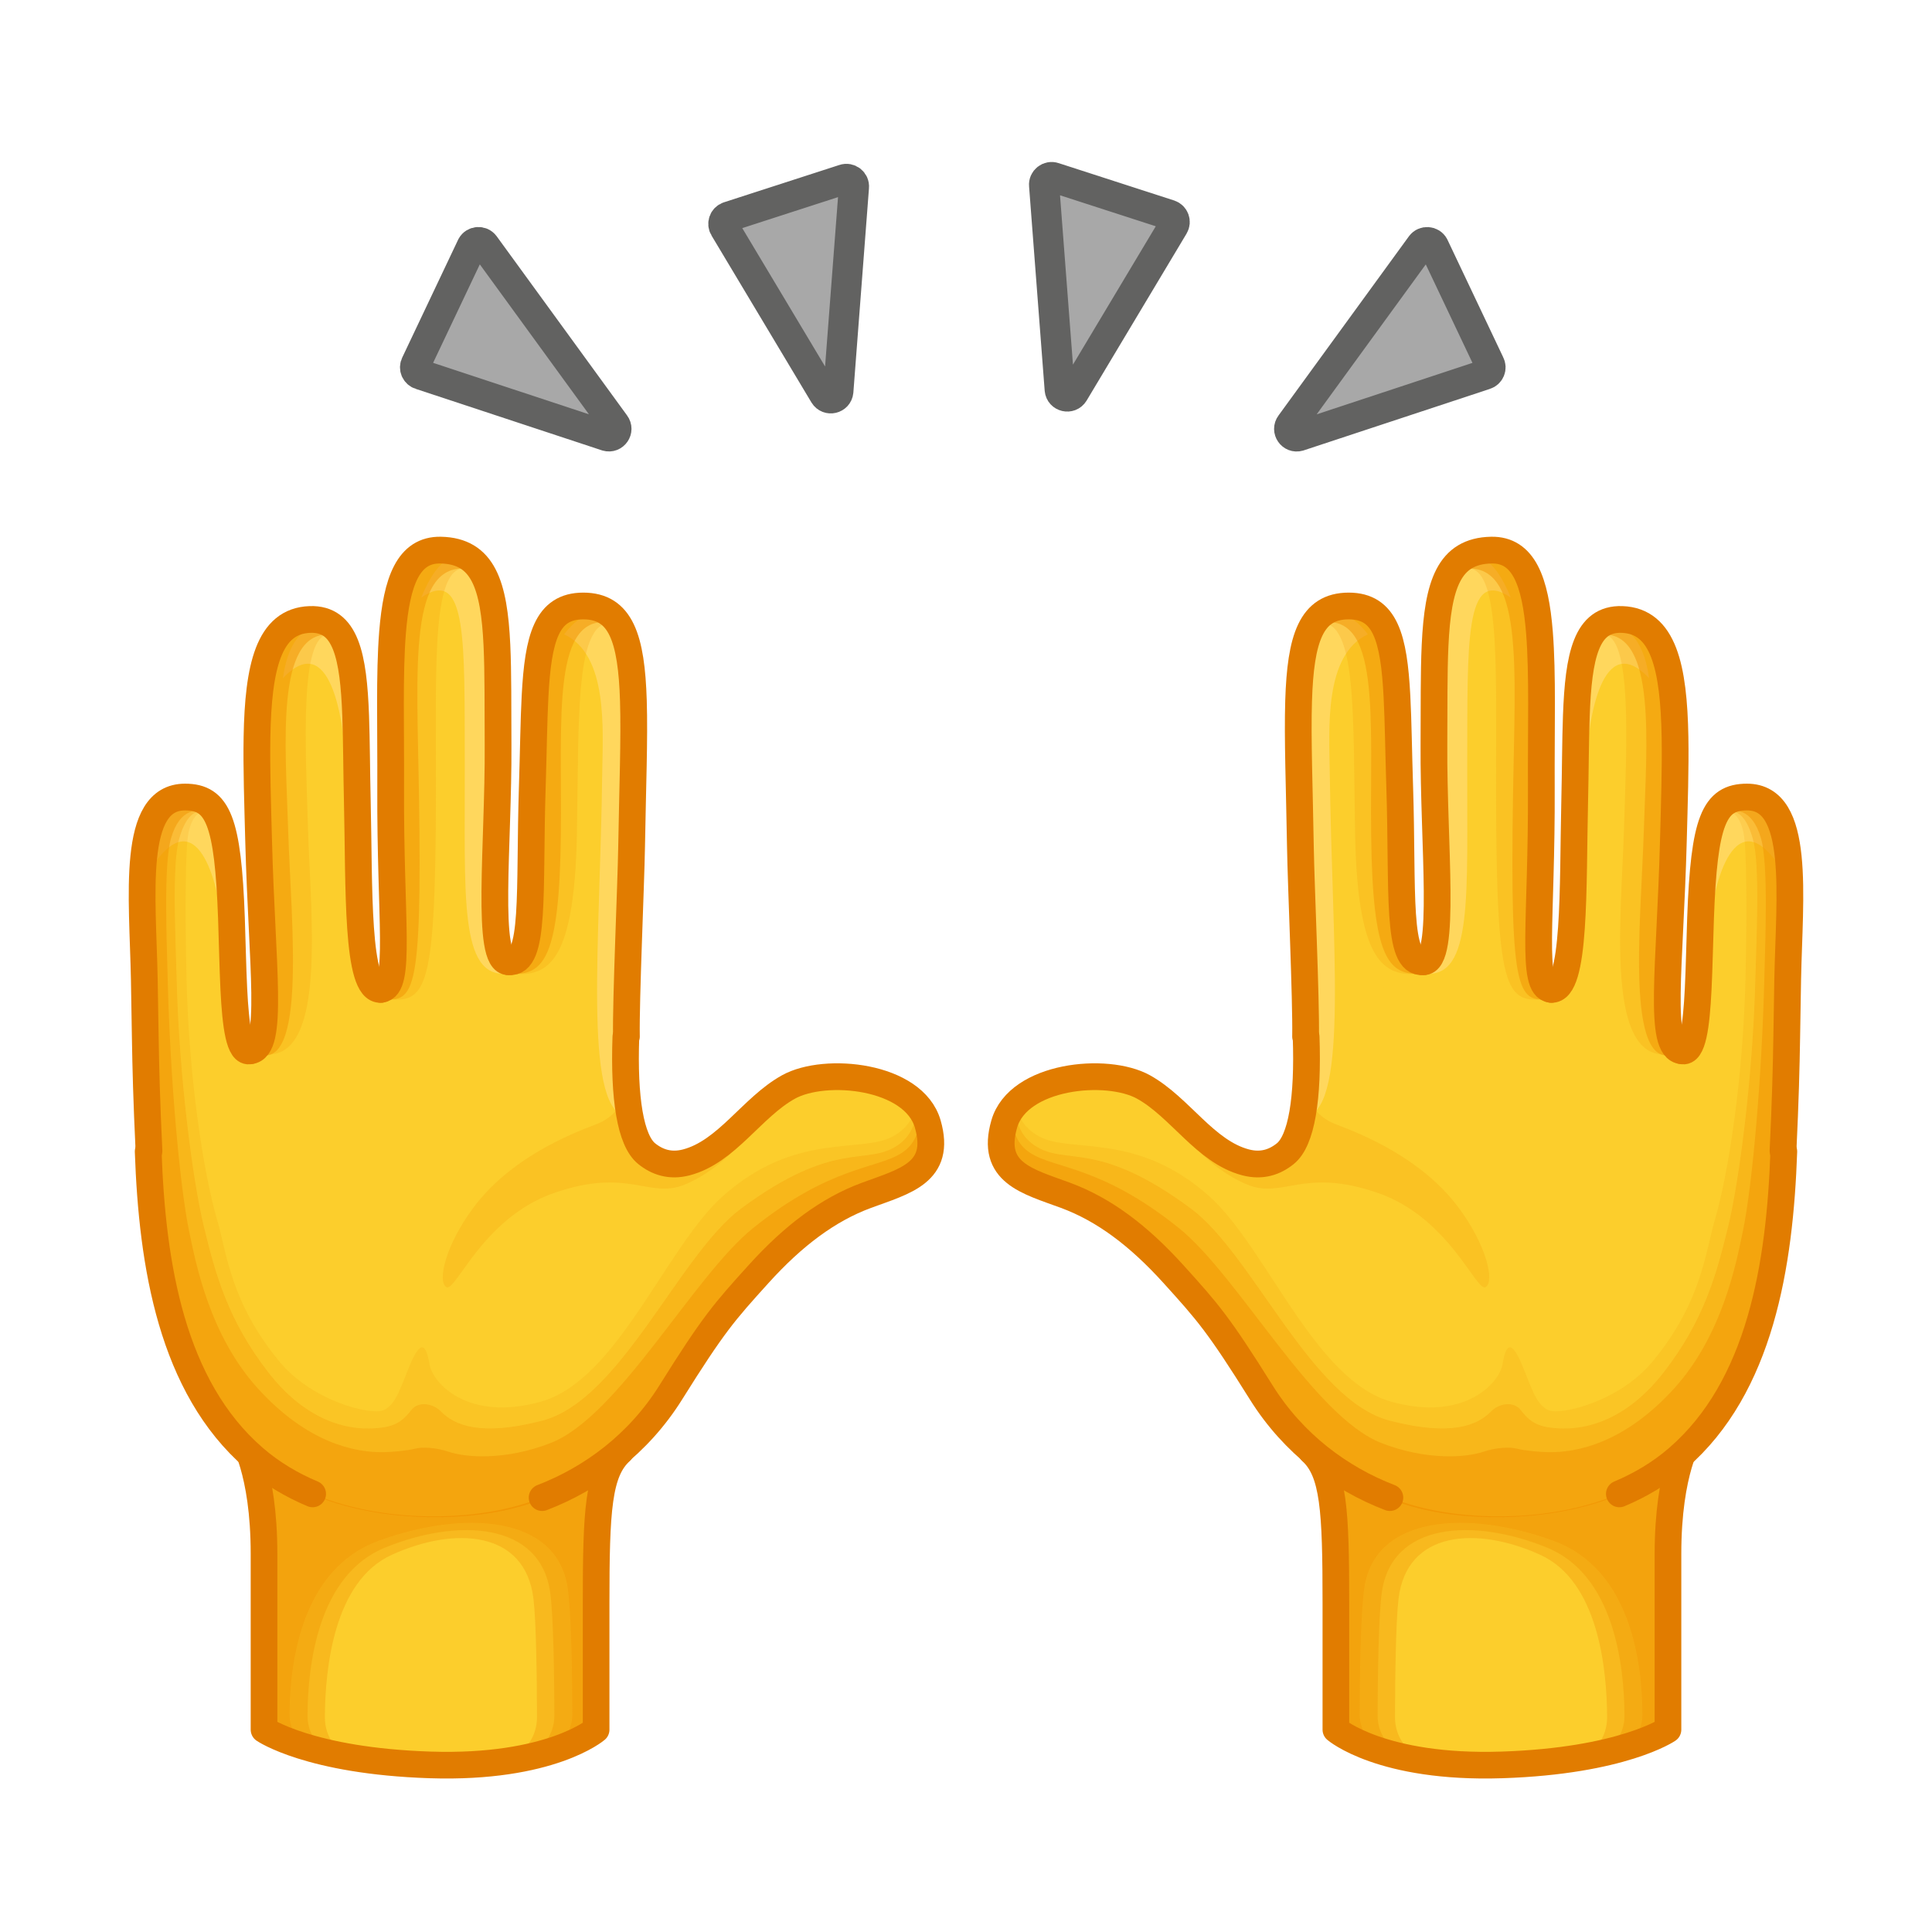 <?xml version="1.0" encoding="UTF-8" standalone="no"?>
<!DOCTYPE svg PUBLIC "-//W3C//DTD SVG 1.1//EN" "http://www.w3.org/Graphics/SVG/1.1/DTD/svg11.dtd">
<svg width="100%" height="100%" viewBox="0 0 512 512" version="1.1" xmlns="http://www.w3.org/2000/svg" xmlns:xlink="http://www.w3.org/1999/xlink" xml:space="preserve" xmlns:serif="http://www.serif.com/" style="fill-rule:evenodd;clip-rule:evenodd;stroke-linecap:round;stroke-linejoin:round;">
    <g>
        <g>
            <g transform="matrix(-0.883,0,0,0.883,478.626,35.762)">
                <g transform="matrix(1,0,0,1,412.544,440.64)">
                    <path d="M56.799,-49.73C56.799,-49.73 50.261,-39.911 50.261,-14.78L50.261,37.966C50.261,37.966 36.572,47.374 0.426,48.552C-35.722,49.73 -49.409,37.966 -49.409,37.966L-49.409,0.093C-49.409,-27.934 -50.029,-39.431 -56.799,-45.586" style="fill:rgb(252,206,44);fill-rule:nonzero;"/>
                    <path d="M56.799,-49.73C56.799,-49.73 50.261,-39.911 50.261,-14.78L50.261,37.966C50.261,37.966 36.572,47.374 0.426,48.552C-35.722,49.73 -49.409,37.966 -49.409,37.966L-49.409,0.093C-49.409,-27.934 -50.029,-39.431 -56.799,-45.586" style="fill:rgb(240,146,1);fill-opacity:0.7;fill-rule:nonzero;"/>
                </g>
                <g transform="matrix(0.88,0,0,0.991,412.714,454.099)">
                    <path d="M-26.552,32.977C-5.754,36.916 12.995,35.437 26.509,32.985C32.1,31.971 36.191,26.903 36.168,21C36.109,6.312 33.147,-20.215 13.366,-28.215C-8.151,-36.917 -32.247,-35.645 -34.987,-14.822C-35.888,-7.974 -36.157,8.415 -36.181,20.962C-36.192,26.861 -32.133,31.92 -26.552,32.977Z" style="fill:rgb(252,206,44);fill-rule:nonzero;"/>
                </g>
                <g transform="matrix(1.024,0,0,1.026,412.714,452.881)">
                    <g opacity="0.4">
                        <path d="M-26.552,32.977C-5.754,36.916 12.995,35.437 26.509,32.985C32.1,31.971 36.191,26.903 36.168,21C36.109,6.312 33.147,-20.215 13.366,-28.215C-8.151,-36.917 -32.247,-35.645 -34.987,-14.822C-35.888,-7.974 -36.157,8.415 -36.181,20.962C-36.192,26.861 -32.133,31.92 -26.552,32.977Z" style="fill:rgb(252,206,44);fill-rule:nonzero;"/>
                    </g>
                </g>
                <g transform="matrix(1.173,0,0,1.058,412.714,451.766)">
                    <g opacity="0.2">
                        <path d="M-26.552,32.977C-5.754,36.916 12.995,35.437 26.509,32.985C32.1,31.971 36.191,26.903 36.168,21C36.109,6.312 33.147,-20.215 13.366,-28.215C-8.151,-36.917 -32.247,-35.645 -34.987,-14.822C-35.888,-7.974 -36.157,8.415 -36.181,20.962C-36.192,26.861 -32.133,31.92 -26.552,32.977Z" style="fill:rgb(252,206,44);fill-rule:nonzero;"/>
                    </g>
                </g>
                <g transform="matrix(1,0,0,1,412.544,440.64)">
                    <path d="M56.799,-49.73C56.799,-49.73 50.261,-39.911 50.261,-14.78L50.261,37.966C50.261,37.966 36.572,47.374 0.426,48.552C-35.722,49.73 -49.409,37.966 -49.409,37.966L-49.409,0.093C-49.409,-27.934 -50.029,-39.431 -56.799,-45.586" style="fill-opacity:0;fill-rule:nonzero;stroke:rgb(225,124,0);stroke-width:8px;"/>
                </g>
            </g>
            <g transform="matrix(-0.886,0,0,0.886,144.959,324.19)">
                <g>
                    <path d="M-23.565,-55.763C-23.296,-21.944 -29.511,-15.065 -41.634,-18.226C-53.756,-21.388 -61.245,-34.714 -72.22,-40.794C-83.195,-46.875 -109.674,-44.278 -113.864,-29.704C-118.052,-15.131 -107.005,-12.612 -95.526,-8.375C-84.045,-4.138 -73.678,3.666 -63.304,15.123C-52.931,26.581 -49.765,30.161 -36.956,50.633C-24.146,71.105 -3.495,82.691 16.431,86.182C35.913,89.596 66.764,88.165 87.52,70.223C112.224,48.868 116.213,-5.753 118.052,-21.492C118.052,-21.492 108.525,-50.135 87.062,-51.427C87.062,-51.427 73.364,-76.157 50.21,-72.349C50.21,-72.349 32.114,-89.596 10.873,-78.928C10.873,-78.928 -23.814,-87.127 -23.565,-55.763Z" style="fill:rgb(252,206,44);fill-rule:nonzero;"/>
                </g>
            </g>
            <g transform="matrix(-0.886,0,0,0.886,479.17,34.32)">
                <g transform="matrix(1,0,0,1,483.85,252.589)">
                    <path d="M-17.83,22.972C-14.615,23.823 -13.513,15.584 -12.965,4.539C-12.641,-1.998 -12.512,-9.519 -12.253,-16.719C-11.208,-45.838 -8.204,-52.922 1.634,-52.922C17.831,-52.922 14.291,-23.252 13.809,1.694C13.684,8.172 13.615,13.519 13.525,18.816C13.365,28.281 13.14,37.589 12.413,52.922" style="fill:rgb(252,206,44);fill-rule:nonzero;"/>
                </g>
                <g transform="matrix(1,0,0,1,446.454,210.792)">
                    <path d="M25.715,23.838C22.459,-12.808 44.747,-23.39 48.098,8.604C34.662,-10.192 28.56,16.828 27.84,28.396" style="fill:rgb(255,215,93);fill-rule:nonzero;"/>
                </g>
            </g>
            <g transform="matrix(-0.886,0,0,0.886,479.17,34.32)">
                <g transform="matrix(1,0,0,1,379.531,307.975)">
                    <g opacity="0.5">
                        <path d="M-66.51,34.152C-56.136,45.607 -52.967,49.186 -40.156,69.663C-27.351,90.134 -6.699,102.107 13.23,105.604C32.711,109.017 64.571,107.51 84.316,90.349C116.462,62.411 115.801,13.278 117.636,-2.462C117.636,-2.462 118.359,-34.698 119.382,-52.719C121.256,-85.77 119.143,-106.189 109.441,-108.305C102.938,-109.723 101.118,-106.016 99.446,-104.133C101.939,-104.432 107.439,-105.42 110.154,-95.899C112.398,-88.029 111.433,-65.491 111.134,-53.532C110.406,-24.447 107.58,7.814 104.739,21.519C102.709,31.311 98.555,52.798 84.091,68.681C69.282,84.944 55.123,87.768 46.626,87.658C44.083,87.625 39.471,87.204 37.141,86.61C34.92,86.043 31.01,86.217 26.976,87.565C22.173,89.17 10.421,90.306 -3.399,84.916C-23.879,76.928 -46.063,35.021 -63.975,20.617C-87.127,2.002 -100.973,2.94 -108.366,-1.816C-116.631,-7.133 -112.591,-17.379 -112.469,-17.751C-114.649,-15.812 -116.265,-13.466 -117.07,-10.676C-121.256,3.892 -110.208,6.414 -98.732,10.653C-87.249,14.889 -76.883,22.696 -66.51,34.152Z" style="fill:rgb(240,146,1);fill-rule:nonzero;"/>
                    </g>
                </g>
                <g transform="matrix(1,0,0,1,379.531,307.975)">
                    <g opacity="0.3">
                        <path d="M-66.51,34.152C-56.136,45.607 -52.967,49.186 -40.156,69.663C-27.351,90.134 -6.699,102.107 13.23,105.604C32.711,109.017 64.571,107.51 84.316,90.349C116.462,62.411 115.801,13.278 117.636,-2.462C117.636,-2.462 118.359,-34.698 119.382,-52.719C121.256,-85.77 119.143,-106.189 109.441,-108.305C102.938,-109.723 101.118,-106.016 99.446,-104.133C101.939,-104.432 105.433,-104.145 107.757,-95.617C109.909,-87.721 108.754,-65.632 108.455,-53.673C107.727,-24.588 103.632,6.544 100.368,19.967C96.944,34.046 93.255,48.158 80.848,64.027C70.776,76.91 58.366,82.127 46.344,80.184C42.003,79.482 40.09,77.374 38.269,75.047C36.086,72.257 31.715,73.103 29.444,75.438C25.371,79.625 17.5,83.009 -0.931,78.218C-24.408,72.116 -41.854,28.538 -60.309,14.836C-88.57,-6.146 -97.735,2.173 -107.097,-4.073C-114.375,-8.929 -112.591,-17.379 -112.469,-17.751C-114.649,-15.812 -116.265,-13.466 -117.07,-10.676C-121.256,3.892 -110.208,6.414 -98.732,10.653C-87.249,14.889 -76.883,22.696 -66.51,34.152Z" style="fill:rgb(240,146,1);fill-rule:nonzero;"/>
                    </g>
                </g>
                <g transform="matrix(1,0,0,1,379.531,307.975)">
                    <g opacity="0.15">
                        <path d="M-66.51,34.152C-56.136,45.607 -52.967,49.186 -40.156,69.663C-27.351,90.134 -6.699,102.107 13.23,105.604C32.711,109.017 64.571,107.51 84.316,90.349C116.462,62.411 115.801,13.278 117.636,-2.462C117.636,-2.462 118.359,-34.698 119.382,-52.719C121.256,-85.77 119.143,-106.189 109.441,-108.305C102.938,-109.723 101.118,-106.016 99.446,-104.133C101.939,-104.432 104.619,-101.753 105.219,-95.475C106.014,-87.153 105.793,-65.491 105.494,-53.532C104.766,-24.447 100.529,3.865 96.278,18.416C93.473,28.015 92.351,42.785 77.746,60.502C67.921,72.42 50.458,76.657 46.626,75.108C42.713,73.526 41.22,67.425 38.41,60.945C35.338,53.866 33.792,55.575 32.828,61.337C31.864,67.098 21.248,78.564 -0.367,72.578C-23.421,66.194 -37.789,26.32 -54.95,11.029C-76.442,-8.12 -95.902,-1.775 -105.405,-6.611C-113.203,-10.579 -112.591,-17.379 -112.469,-17.751C-114.649,-15.812 -116.265,-13.466 -117.07,-10.676C-121.256,3.892 -110.208,6.414 -98.732,10.653C-87.249,14.889 -76.883,22.696 -66.51,34.152Z" style="fill:rgb(240,146,1);fill-rule:nonzero;"/>
                    </g>
                </g>
            </g>
            <g transform="matrix(-0.886,0,0,0.886,61.061,350.526)">
                <g>
                    <path d="M-24.592,51.201C-18.352,48.581 -12.412,45.083 -7.126,40.514C17.578,19.159 23.406,-17.238 24.592,-51.201" style="fill-opacity:0;fill-rule:nonzero;stroke:rgb(225,124,0);stroke-width:8px;"/>
                </g>
            </g>
            <g transform="matrix(-0.886,0,0,0.886,479.17,34.32)">
                <g transform="matrix(1,0,0,1,483.85,252.589)">
                    <g opacity="0.6">
                        <path d="M1.634,-52.922C-8.204,-52.922 -11.208,-45.838 -12.253,-16.719C-12.512,-9.519 -12.641,-1.998 -12.965,4.539C-13.513,15.584 -14.615,23.823 -17.83,22.972C-17.83,22.972 -17.266,23.732 -14.234,23.039C-11.202,22.346 -11.717,5.184 -11.592,-1.294C-11.11,-26.24 -13.691,-51.117 1.634,-52.922Z" style="fill:rgb(240,146,1);fill-rule:nonzero;"/>
                    </g>
                </g>
                <g transform="matrix(1,0,0,1,483.85,252.589)">
                    <path d="M-17.83,22.972C-14.615,23.823 -13.513,15.584 -12.965,4.539C-12.641,-1.998 -12.512,-9.519 -12.253,-16.719C-11.208,-45.838 -8.204,-52.922 1.634,-52.922C17.831,-52.922 14.291,-23.252 13.809,1.694C13.684,8.172 13.615,13.519 13.525,18.816C13.365,28.281 13.14,37.589 12.413,52.922" style="fill-opacity:0;fill-rule:nonzero;stroke:rgb(225,124,0);stroke-width:8px;"/>
                </g>
            </g>
            <g transform="matrix(-0.886,0,0,0.886,479.17,34.32)">
                <g transform="matrix(1,0,0,1,446.454,210.792)">
                    <path d="M-19.565,46.4C-12.161,47.019 -13.105,15.65 -12.508,-9.747C-12.285,-19.228 -12.29,-27.913 -12.013,-35.43C-11.353,-53.334 -9.094,-64.613 1.654,-64.238C14.082,-63.805 17.131,-49.943 17.503,-29.039C17.667,-19.841 17.312,-9.278 17.01,2.103C16.009,39.856 12.351,64.172 19.565,64.769" style="fill:rgb(252,206,44);fill-rule:nonzero;"/>
                </g>
                <g transform="matrix(1,0,0,1,446.454,210.792)">
                    <path d="M-12.387,-28.458C-15.643,-65.104 6.272,-72.325 9.747,-46.681C-4.436,-61.617 -8.297,-33.974 -9.017,-22.406" style="fill:rgb(255,215,93);fill-rule:nonzero;"/>
                </g>
                <g transform="matrix(1,0,0,1,446.454,210.792)">
                    <g opacity="0.5">
                        <path d="M-3.95,-59.755C11.999,-60.123 8.99,-27.002 8.162,-0.782C7.268,27.536 2.038,75.1 19.565,64.769C11.999,62.648 16.009,39.856 17.01,2.103C17.312,-9.278 17.667,-19.841 17.503,-29.039C17.131,-49.943 10.63,-71.703 -3.95,-59.755Z" style="fill:rgb(240,146,1);fill-rule:nonzero;"/>
                    </g>
                </g>
                <g transform="matrix(1,0,0,1,446.454,210.792)">
                    <g opacity="0.2">
                        <path d="M-3.95,-59.755C4.698,-59.425 3.067,-27.566 2.239,-1.346C1.345,26.972 -4.045,73.691 19.565,64.769C11.999,62.648 16.009,39.855 17.01,2.102C17.312,-9.279 17.667,-19.841 17.503,-29.039C17.131,-49.943 10.63,-71.703 -3.95,-59.755Z" style="fill:rgb(240,146,1);fill-rule:nonzero;"/>
                    </g>
                </g>
                <g transform="matrix(1,0,0,1,446.454,210.792)">
                    <g opacity="0.6">
                        <path d="M-19.565,46.4C-12.161,47.019 -13.105,15.65 -12.508,-9.747C-12.285,-19.228 -12.29,-27.913 -12.013,-35.43C-11.353,-53.334 -9.094,-64.613 1.654,-64.238C-13.446,-64.524 -10.826,-23.83 -10.76,-12.445C-10.641,8.142 -10.911,46.461 -18.038,47.337" style="fill:rgb(240,146,1);fill-rule:nonzero;"/>
                    </g>
                </g>
                <g transform="matrix(1,0,0,1,446.454,210.792)">
                    <path d="M-19.565,46.4C-12.161,47.019 -13.105,15.65 -12.508,-9.747C-12.285,-19.228 -12.29,-27.913 -12.013,-35.43C-11.353,-53.334 -9.094,-64.613 1.654,-64.238C14.082,-63.805 17.131,-49.943 17.503,-29.039C17.667,-19.841 17.312,-9.278 17.01,2.103C16.009,39.856 12.351,64.172 19.565,64.769" style="fill-opacity:0;fill-rule:nonzero;stroke:rgb(225,124,0);stroke-width:8px;"/>
                </g>
            </g>
            <g transform="matrix(-0.886,0,0,0.886,479.17,34.32)">
                <g transform="matrix(1,0,0,1,407.764,191.326)">
                    <path d="M19.125,65.867C12.922,65.226 16.389,45.241 16.206,5.529C16.124,-12.257 16.642,-28.462 15.647,-40.89C14.426,-56.147 10.926,-65.71 1.239,-65.518C-11.485,-65.265 -14.727,-55.097 -15.575,-37.048C-15.966,-28.715 -15.847,-18.702 -15.915,-7.209C-16.09,22.414 -12.12,57.899 -19.125,57.609" style="fill:rgb(252,206,44);fill-rule:nonzero;"/>
                </g>
                <g transform="matrix(1,0,0,1,407.764,191.326)">
                    <path d="M7.074,-51.312C-3.847,-78.01 -16.548,-55.349 -16.322,-37.297C-16.218,-28.955 -15.847,-18.702 -15.915,-7.209C-16.09,22.414 -12.12,57.899 -19.125,57.609C-19.125,57.609 -25.944,60.368 -18.727,61.135C-4.096,62.69 -6.089,37.539 -5.958,-1.693C-5.838,-37.679 -6.835,-60.827 7.074,-51.312Z" style="fill:rgb(255,215,93);fill-rule:nonzero;"/>
                </g>
                <g transform="matrix(1,0,0,1,407.764,191.326)">
                    <g opacity="0.5">
                        <path d="M-7.228,-59.915C10.97,-62.197 8.355,-31.442 7.743,7.484C6.772,69.204 9.351,69.912 19.623,68.606C13.834,66.675 16.389,45.241 16.206,5.529C16.124,-12.257 16.642,-28.462 15.647,-40.89C14.426,-56.147 4.246,-71.412 -7.228,-59.915Z" style="fill:rgb(240,146,1);fill-rule:nonzero;"/>
                    </g>
                </g>
                <g transform="matrix(1,0,0,1,407.764,191.326)">
                    <g opacity="0.2">
                        <path d="M-7.228,-59.915C4.187,-62.803 2.598,-31.729 2.666,7.202C2.776,70.314 5.879,70.032 19.623,68.606C13.834,66.675 16.389,45.241 16.206,5.529C16.124,-12.257 16.642,-28.462 15.647,-40.89C14.426,-56.147 4.246,-71.412 -7.228,-59.915Z" style="fill:rgb(240,146,1);fill-rule:nonzero;"/>
                    </g>
                </g>
                <g transform="matrix(1,0,0,1,407.764,191.326)">
                    <g opacity="0.6">
                        <path d="M-12.849,-48.822C-14.899,-45.311 -15.424,-42.595 -15.575,-37.048C-15.802,-28.709 -15.847,-18.702 -15.915,-7.209C-16.09,22.414 -12.12,57.899 -19.125,57.609C-19.125,57.609 -23.602,60.993 -16.735,58.645C-11.816,56.963 -13.993,37.521 -14.176,-2.191C-14.258,-19.977 -14.058,-43.378 -12.849,-48.822Z" style="fill:rgb(240,146,1);fill-rule:nonzero;"/>
                    </g>
                </g>
                <g transform="matrix(1,0,0,1,407.764,191.326)">
                    <path d="M19.125,65.867C12.922,65.226 16.389,45.241 16.206,5.529C16.124,-12.257 16.642,-28.462 15.647,-40.89C14.426,-56.147 10.926,-65.71 1.239,-65.518C-11.485,-65.265 -14.727,-55.097 -15.575,-37.048C-15.966,-28.715 -15.847,-18.702 -15.915,-7.209C-16.09,22.414 -12.12,57.899 -19.125,57.609" style="fill-opacity:0;fill-rule:nonzero;stroke:rgb(225,124,0);stroke-width:8px;"/>
                </g>
            </g>
            <g transform="matrix(-0.886,0,0,0.886,479.17,34.32)">
                <g transform="matrix(1,0,0,1,368.455,206.88)">
                    <path d="M-14.995,64.36C-14.811,53.208 -16.35,19.512 -16.549,7.652C-16.845,-10.078 -17.435,-24.679 -17.084,-35.988C-16.504,-54.66 -13.358,-64.36 -2.088,-64.36C8.855,-64.36 11.413,-54.807 12.33,-37.397C12.731,-29.797 12.819,-20.699 13.155,-10.245C14.162,21.029 12.115,42.843 20.184,42.054" style="fill:rgb(252,206,44);fill-rule:nonzero;"/>
                </g>
                <g transform="matrix(1,0,0,1,368.455,206.88)">
                    <path d="M3.64,-55.893C-8.118,-71.152 -16.504,-54.66 -17.084,-35.988C-17.435,-24.679 -16.845,-10.078 -16.549,7.652C-16.35,19.512 -14.811,53.208 -14.995,64.36L-14.431,88.373C-2.142,84.241 -7.122,36.927 -7.763,-14.478C-7.923,-27.322 -9.612,-49.736 3.64,-55.893Z" style="fill:rgb(255,215,93);fill-rule:nonzero;"/>
                </g>
                <g transform="matrix(1,0,0,1,368.455,206.88)">
                    <g opacity="0.5">
                        <path d="M-11.551,-59.13C7.819,-63.681 4.173,-30.806 4.618,4.415C5.079,40.911 9.562,46.638 20.433,45.54C11.306,38.171 14.162,21.029 13.155,-10.245C12.819,-20.699 12.731,-29.797 12.33,-37.397C11.413,-54.807 4.582,-71.152 -11.551,-59.13Z" style="fill:rgb(240,146,1);fill-rule:nonzero;"/>
                    </g>
                </g>
                <g transform="matrix(1,0,0,1,368.455,206.88)">
                    <g opacity="0.2">
                        <path d="M-11.551,-59.13C0.628,-61.717 -0.87,-31.084 -0.176,4.133C0.628,44.889 9.562,46.638 20.433,45.54C11.306,38.171 14.162,21.029 13.155,-10.245C12.819,-20.699 12.731,-29.797 12.33,-37.397C11.413,-54.807 4.582,-71.152 -11.551,-59.13Z" style="fill:rgb(240,146,1);fill-rule:nonzero;"/>
                    </g>
                </g>
                <g transform="matrix(1,0,0,1,368.455,206.88)">
                    <path d="M-14.995,64.36C-14.811,53.208 -16.35,19.512 -16.549,7.652C-16.845,-10.078 -17.435,-24.679 -17.084,-35.988C-16.504,-54.66 -13.358,-64.36 -2.088,-64.36C8.855,-64.36 11.413,-54.807 12.33,-37.397C12.731,-29.797 12.819,-20.699 13.155,-10.245C14.162,21.029 12.115,42.843 20.184,42.054" style="fill-opacity:0;fill-rule:nonzero;stroke:rgb(225,124,0);stroke-width:8px;"/>
                </g>
            </g>
            <g transform="matrix(-0.886,0,0,0.886,479.17,34.32)">
                <g transform="matrix(1,0,0,1,342.245,311.739)">
                    <g opacity="0.2">
                        <path d="M-67.818,-23.249C-32.871,-36.178 -30.238,-6.227 -6.319,3.805C4.416,8.308 10.523,-1.46 32.953,6.388C48.723,11.906 57.192,25.48 61.659,31.562C63.251,33.729 64.334,34.944 65.059,34.505C67.818,32.833 65.371,21.982 56.948,10.706C45.955,-4.01 28.381,-11.132 20.269,-14.188C12.161,-17.239 11.28,-24.643 11.28,-24.643C11.594,-5.512 2.965,-0.406 -6.852,-2.962C-18.974,-6.122 -26.465,-19.448 -37.437,-25.531C-44.6,-29.495 -58.38,-30.169 -67.818,-23.249Z" style="fill:rgb(240,146,1);fill-rule:nonzero;"/>
                    </g>
                </g>
                <g opacity="0">
                    <path d="M458.166,328.902C456.01,328.733 453.005,328.934 449.741,329.46C447.282,329.856 444.675,330.437 442.173,331.184C439.618,331.947 437.173,332.883 435.104,333.971C429.691,336.819 428.072,343.045 432.925,345.1C440.087,348.133 457.707,345.784 464.141,339.027C467.068,335.953 468.638,329.721 458.166,328.902Z" style="fill:rgb(255,215,93);fill-rule:nonzero;"/>
                </g>
            </g>
            <g transform="matrix(-0.886,0,0,0.886,196.624,335.834)">
                <g>
                    <path d="M34.719,-68.898C35.364,-50.514 33.356,-37.897 28.493,-33.973C25.321,-31.413 21.436,-30.113 16.65,-31.361C4.528,-34.523 -2.961,-47.85 -13.936,-53.93C-24.911,-60.011 -51.391,-57.414 -55.581,-42.84C-59.769,-28.267 -48.721,-25.748 -37.242,-21.511C-25.761,-17.274 -15.395,-9.469 -5.021,1.988C5.352,13.446 8.518,17.026 21.327,37.498C30.935,52.852 44.952,63.207 59.768,68.898" style="fill-opacity:0;fill-rule:nonzero;stroke:rgb(225,124,0);stroke-width:8px;"/>
                </g>
            </g>
        </g>
        <g transform="matrix(-1,0,0,1,512,0)">
            <g transform="matrix(-0.883,0,0,0.883,478.626,35.762)">
                <g transform="matrix(1,0,0,1,412.544,440.64)">
                    <path d="M56.799,-49.73C56.799,-49.73 50.261,-39.911 50.261,-14.78L50.261,37.966C50.261,37.966 36.572,47.374 0.426,48.552C-35.722,49.73 -49.409,37.966 -49.409,37.966L-49.409,0.093C-49.409,-27.934 -50.029,-39.431 -56.799,-45.586" style="fill:rgb(252,206,44);fill-rule:nonzero;"/>
                    <path d="M56.799,-49.73C56.799,-49.73 50.261,-39.911 50.261,-14.78L50.261,37.966C50.261,37.966 36.572,47.374 0.426,48.552C-35.722,49.73 -49.409,37.966 -49.409,37.966L-49.409,0.093C-49.409,-27.934 -50.029,-39.431 -56.799,-45.586" style="fill:rgb(240,146,1);fill-opacity:0.7;fill-rule:nonzero;"/>
                </g>
                <g transform="matrix(0.88,0,0,0.991,412.714,454.099)">
                    <path d="M-26.552,32.977C-5.754,36.916 12.995,35.437 26.509,32.985C32.1,31.971 36.191,26.903 36.168,21C36.109,6.312 33.147,-20.215 13.366,-28.215C-8.151,-36.917 -32.247,-35.645 -34.987,-14.822C-35.888,-7.974 -36.157,8.415 -36.181,20.962C-36.192,26.861 -32.133,31.92 -26.552,32.977Z" style="fill:rgb(252,206,44);fill-rule:nonzero;"/>
                </g>
                <g transform="matrix(1.024,0,0,1.026,412.714,452.881)">
                    <g opacity="0.4">
                        <path d="M-26.552,32.977C-5.754,36.916 12.995,35.437 26.509,32.985C32.1,31.971 36.191,26.903 36.168,21C36.109,6.312 33.147,-20.215 13.366,-28.215C-8.151,-36.917 -32.247,-35.645 -34.987,-14.822C-35.888,-7.974 -36.157,8.415 -36.181,20.962C-36.192,26.861 -32.133,31.92 -26.552,32.977Z" style="fill:rgb(252,206,44);fill-rule:nonzero;"/>
                    </g>
                </g>
                <g transform="matrix(1.173,0,0,1.058,412.714,451.766)">
                    <g opacity="0.2">
                        <path d="M-26.552,32.977C-5.754,36.916 12.995,35.437 26.509,32.985C32.1,31.971 36.191,26.903 36.168,21C36.109,6.312 33.147,-20.215 13.366,-28.215C-8.151,-36.917 -32.247,-35.645 -34.987,-14.822C-35.888,-7.974 -36.157,8.415 -36.181,20.962C-36.192,26.861 -32.133,31.92 -26.552,32.977Z" style="fill:rgb(252,206,44);fill-rule:nonzero;"/>
                    </g>
                </g>
                <g transform="matrix(1,0,0,1,412.544,440.64)">
                    <path d="M56.799,-49.73C56.799,-49.73 50.261,-39.911 50.261,-14.78L50.261,37.966C50.261,37.966 36.572,47.374 0.426,48.552C-35.722,49.73 -49.409,37.966 -49.409,37.966L-49.409,0.093C-49.409,-27.934 -50.029,-39.431 -56.799,-45.586" style="fill-opacity:0;fill-rule:nonzero;stroke:rgb(225,124,0);stroke-width:8px;"/>
                </g>
            </g>
            <g transform="matrix(-0.886,0,0,0.886,144.959,324.19)">
                <g>
                    <path d="M-23.565,-55.763C-23.296,-21.944 -29.511,-15.065 -41.634,-18.226C-53.756,-21.388 -61.245,-34.714 -72.22,-40.794C-83.195,-46.875 -109.674,-44.278 -113.864,-29.704C-118.052,-15.131 -107.005,-12.612 -95.526,-8.375C-84.045,-4.138 -73.678,3.666 -63.304,15.123C-52.931,26.581 -49.765,30.161 -36.956,50.633C-24.146,71.105 -3.495,82.691 16.431,86.182C35.913,89.596 66.764,88.165 87.52,70.223C112.224,48.868 116.213,-5.753 118.052,-21.492C118.052,-21.492 108.525,-50.135 87.062,-51.427C87.062,-51.427 73.364,-76.157 50.21,-72.349C50.21,-72.349 32.114,-89.596 10.873,-78.928C10.873,-78.928 -23.814,-87.127 -23.565,-55.763Z" style="fill:rgb(252,206,44);fill-rule:nonzero;"/>
                </g>
            </g>
            <g transform="matrix(-0.886,0,0,0.886,479.17,34.32)">
                <g transform="matrix(1,0,0,1,483.85,252.589)">
                    <path d="M-17.83,22.972C-14.615,23.823 -13.513,15.584 -12.965,4.539C-12.641,-1.998 -12.512,-9.519 -12.253,-16.719C-11.208,-45.838 -8.204,-52.922 1.634,-52.922C17.831,-52.922 14.291,-23.252 13.809,1.694C13.684,8.172 13.615,13.519 13.525,18.816C13.365,28.281 13.14,37.589 12.413,52.922" style="fill:rgb(252,206,44);fill-rule:nonzero;"/>
                </g>
                <g transform="matrix(1,0,0,1,446.454,210.792)">
                    <path d="M25.715,23.838C22.459,-12.808 44.747,-23.39 48.098,8.604C34.662,-10.192 28.56,16.828 27.84,28.396" style="fill:rgb(255,215,93);fill-rule:nonzero;"/>
                </g>
            </g>
            <g transform="matrix(-0.886,0,0,0.886,479.17,34.32)">
                <g transform="matrix(1,0,0,1,379.531,307.975)">
                    <g opacity="0.5">
                        <path d="M-66.51,34.152C-56.136,45.607 -52.967,49.186 -40.156,69.663C-27.351,90.134 -6.699,102.107 13.23,105.604C32.711,109.017 64.571,107.51 84.316,90.349C116.462,62.411 115.801,13.278 117.636,-2.462C117.636,-2.462 118.359,-34.698 119.382,-52.719C121.256,-85.77 119.143,-106.189 109.441,-108.305C102.938,-109.723 101.118,-106.016 99.446,-104.133C101.939,-104.432 107.439,-105.42 110.154,-95.899C112.398,-88.029 111.433,-65.491 111.134,-53.532C110.406,-24.447 107.58,7.814 104.739,21.519C102.709,31.311 98.555,52.798 84.091,68.681C69.282,84.944 55.123,87.768 46.626,87.658C44.083,87.625 39.471,87.204 37.141,86.61C34.92,86.043 31.01,86.217 26.976,87.565C22.173,89.17 10.421,90.306 -3.399,84.916C-23.879,76.928 -46.063,35.021 -63.975,20.617C-87.127,2.002 -100.973,2.94 -108.366,-1.816C-116.631,-7.133 -112.591,-17.379 -112.469,-17.751C-114.649,-15.812 -116.265,-13.466 -117.07,-10.676C-121.256,3.892 -110.208,6.414 -98.732,10.653C-87.249,14.889 -76.883,22.696 -66.51,34.152Z" style="fill:rgb(240,146,1);fill-rule:nonzero;"/>
                    </g>
                </g>
                <g transform="matrix(1,0,0,1,379.531,307.975)">
                    <g opacity="0.3">
                        <path d="M-66.51,34.152C-56.136,45.607 -52.967,49.186 -40.156,69.663C-27.351,90.134 -6.699,102.107 13.23,105.604C32.711,109.017 64.571,107.51 84.316,90.349C116.462,62.411 115.801,13.278 117.636,-2.462C117.636,-2.462 118.359,-34.698 119.382,-52.719C121.256,-85.77 119.143,-106.189 109.441,-108.305C102.938,-109.723 101.118,-106.016 99.446,-104.133C101.939,-104.432 105.433,-104.145 107.757,-95.617C109.909,-87.721 108.754,-65.632 108.455,-53.673C107.727,-24.588 103.632,6.544 100.368,19.967C96.944,34.046 93.255,48.158 80.848,64.027C70.776,76.91 58.366,82.127 46.344,80.184C42.003,79.482 40.09,77.374 38.269,75.047C36.086,72.257 31.715,73.103 29.444,75.438C25.371,79.625 17.5,83.009 -0.931,78.218C-24.408,72.116 -41.854,28.538 -60.309,14.836C-88.57,-6.146 -97.735,2.173 -107.097,-4.073C-114.375,-8.929 -112.591,-17.379 -112.469,-17.751C-114.649,-15.812 -116.265,-13.466 -117.07,-10.676C-121.256,3.892 -110.208,6.414 -98.732,10.653C-87.249,14.889 -76.883,22.696 -66.51,34.152Z" style="fill:rgb(240,146,1);fill-rule:nonzero;"/>
                    </g>
                </g>
                <g transform="matrix(1,0,0,1,379.531,307.975)">
                    <g opacity="0.15">
                        <path d="M-66.51,34.152C-56.136,45.607 -52.967,49.186 -40.156,69.663C-27.351,90.134 -6.699,102.107 13.23,105.604C32.711,109.017 64.571,107.51 84.316,90.349C116.462,62.411 115.801,13.278 117.636,-2.462C117.636,-2.462 118.359,-34.698 119.382,-52.719C121.256,-85.77 119.143,-106.189 109.441,-108.305C102.938,-109.723 101.118,-106.016 99.446,-104.133C101.939,-104.432 104.619,-101.753 105.219,-95.475C106.014,-87.153 105.793,-65.491 105.494,-53.532C104.766,-24.447 100.529,3.865 96.278,18.416C93.473,28.015 92.351,42.785 77.746,60.502C67.921,72.42 50.458,76.657 46.626,75.108C42.713,73.526 41.22,67.425 38.41,60.945C35.338,53.866 33.792,55.575 32.828,61.337C31.864,67.098 21.248,78.564 -0.367,72.578C-23.421,66.194 -37.789,26.32 -54.95,11.029C-76.442,-8.12 -95.902,-1.775 -105.405,-6.611C-113.203,-10.579 -112.591,-17.379 -112.469,-17.751C-114.649,-15.812 -116.265,-13.466 -117.07,-10.676C-121.256,3.892 -110.208,6.414 -98.732,10.653C-87.249,14.889 -76.883,22.696 -66.51,34.152Z" style="fill:rgb(240,146,1);fill-rule:nonzero;"/>
                    </g>
                </g>
            </g>
            <g transform="matrix(-0.886,0,0,0.886,61.061,350.526)">
                <g>
                    <path d="M-24.592,51.201C-18.352,48.581 -12.412,45.083 -7.126,40.514C17.578,19.159 23.406,-17.238 24.592,-51.201" style="fill-opacity:0;fill-rule:nonzero;stroke:rgb(225,124,0);stroke-width:8px;"/>
                </g>
            </g>
            <g transform="matrix(-0.886,0,0,0.886,479.17,34.32)">
                <g transform="matrix(1,0,0,1,483.85,252.589)">
                    <g opacity="0.6">
                        <path d="M1.634,-52.922C-8.204,-52.922 -11.208,-45.838 -12.253,-16.719C-12.512,-9.519 -12.641,-1.998 -12.965,4.539C-13.513,15.584 -14.615,23.823 -17.83,22.972C-17.83,22.972 -17.266,23.732 -14.234,23.039C-11.202,22.346 -11.717,5.184 -11.592,-1.294C-11.11,-26.24 -13.691,-51.117 1.634,-52.922Z" style="fill:rgb(240,146,1);fill-rule:nonzero;"/>
                    </g>
                </g>
                <g transform="matrix(1,0,0,1,483.85,252.589)">
                    <path d="M-17.83,22.972C-14.615,23.823 -13.513,15.584 -12.965,4.539C-12.641,-1.998 -12.512,-9.519 -12.253,-16.719C-11.208,-45.838 -8.204,-52.922 1.634,-52.922C17.831,-52.922 14.291,-23.252 13.809,1.694C13.684,8.172 13.615,13.519 13.525,18.816C13.365,28.281 13.14,37.589 12.413,52.922" style="fill-opacity:0;fill-rule:nonzero;stroke:rgb(225,124,0);stroke-width:8px;"/>
                </g>
            </g>
            <g transform="matrix(-0.886,0,0,0.886,479.17,34.32)">
                <g transform="matrix(1,0,0,1,446.454,210.792)">
                    <path d="M-19.565,46.4C-12.161,47.019 -13.105,15.65 -12.508,-9.747C-12.285,-19.228 -12.29,-27.913 -12.013,-35.43C-11.353,-53.334 -9.094,-64.613 1.654,-64.238C14.082,-63.805 17.131,-49.943 17.503,-29.039C17.667,-19.841 17.312,-9.278 17.01,2.103C16.009,39.856 12.351,64.172 19.565,64.769" style="fill:rgb(252,206,44);fill-rule:nonzero;"/>
                </g>
                <g transform="matrix(1,0,0,1,446.454,210.792)">
                    <path d="M-12.387,-28.458C-15.643,-65.104 6.272,-72.325 9.747,-46.681C-4.436,-61.617 -8.297,-33.974 -9.017,-22.406" style="fill:rgb(255,215,93);fill-rule:nonzero;"/>
                </g>
                <g transform="matrix(1,0,0,1,446.454,210.792)">
                    <g opacity="0.5">
                        <path d="M-3.95,-59.755C11.999,-60.123 8.99,-27.002 8.162,-0.782C7.268,27.536 2.038,75.1 19.565,64.769C11.999,62.648 16.009,39.856 17.01,2.103C17.312,-9.278 17.667,-19.841 17.503,-29.039C17.131,-49.943 10.63,-71.703 -3.95,-59.755Z" style="fill:rgb(240,146,1);fill-rule:nonzero;"/>
                    </g>
                </g>
                <g transform="matrix(1,0,0,1,446.454,210.792)">
                    <g opacity="0.2">
                        <path d="M-3.95,-59.755C4.698,-59.425 3.067,-27.566 2.239,-1.346C1.345,26.972 -4.045,73.691 19.565,64.769C11.999,62.648 16.009,39.855 17.01,2.102C17.312,-9.279 17.667,-19.841 17.503,-29.039C17.131,-49.943 10.63,-71.703 -3.95,-59.755Z" style="fill:rgb(240,146,1);fill-rule:nonzero;"/>
                    </g>
                </g>
                <g transform="matrix(1,0,0,1,446.454,210.792)">
                    <g opacity="0.6">
                        <path d="M-19.565,46.4C-12.161,47.019 -13.105,15.65 -12.508,-9.747C-12.285,-19.228 -12.29,-27.913 -12.013,-35.43C-11.353,-53.334 -9.094,-64.613 1.654,-64.238C-13.446,-64.524 -10.826,-23.83 -10.76,-12.445C-10.641,8.142 -10.911,46.461 -18.038,47.337" style="fill:rgb(240,146,1);fill-rule:nonzero;"/>
                    </g>
                </g>
                <g transform="matrix(1,0,0,1,446.454,210.792)">
                    <path d="M-19.565,46.4C-12.161,47.019 -13.105,15.65 -12.508,-9.747C-12.285,-19.228 -12.29,-27.913 -12.013,-35.43C-11.353,-53.334 -9.094,-64.613 1.654,-64.238C14.082,-63.805 17.131,-49.943 17.503,-29.039C17.667,-19.841 17.312,-9.278 17.01,2.103C16.009,39.856 12.351,64.172 19.565,64.769" style="fill-opacity:0;fill-rule:nonzero;stroke:rgb(225,124,0);stroke-width:8px;"/>
                </g>
            </g>
            <g transform="matrix(-0.886,0,0,0.886,479.17,34.32)">
                <g transform="matrix(1,0,0,1,407.764,191.326)">
                    <path d="M19.125,65.867C12.922,65.226 16.389,45.241 16.206,5.529C16.124,-12.257 16.642,-28.462 15.647,-40.89C14.426,-56.147 10.926,-65.71 1.239,-65.518C-11.485,-65.265 -14.727,-55.097 -15.575,-37.048C-15.966,-28.715 -15.847,-18.702 -15.915,-7.209C-16.09,22.414 -12.12,57.899 -19.125,57.609" style="fill:rgb(252,206,44);fill-rule:nonzero;"/>
                </g>
                <g transform="matrix(1,0,0,1,407.764,191.326)">
                    <path d="M7.074,-51.312C-3.847,-78.01 -16.548,-55.349 -16.322,-37.297C-16.218,-28.955 -15.847,-18.702 -15.915,-7.209C-16.09,22.414 -12.12,57.899 -19.125,57.609C-19.125,57.609 -25.944,60.368 -18.727,61.135C-4.096,62.69 -6.089,37.539 -5.958,-1.693C-5.838,-37.679 -6.835,-60.827 7.074,-51.312Z" style="fill:rgb(255,215,93);fill-rule:nonzero;"/>
                </g>
                <g transform="matrix(1,0,0,1,407.764,191.326)">
                    <g opacity="0.5">
                        <path d="M-7.228,-59.915C10.97,-62.197 8.355,-31.442 7.743,7.484C6.772,69.204 9.351,69.912 19.623,68.606C13.834,66.675 16.389,45.241 16.206,5.529C16.124,-12.257 16.642,-28.462 15.647,-40.89C14.426,-56.147 4.246,-71.412 -7.228,-59.915Z" style="fill:rgb(240,146,1);fill-rule:nonzero;"/>
                    </g>
                </g>
                <g transform="matrix(1,0,0,1,407.764,191.326)">
                    <g opacity="0.2">
                        <path d="M-7.228,-59.915C4.187,-62.803 2.598,-31.729 2.666,7.202C2.776,70.314 5.879,70.032 19.623,68.606C13.834,66.675 16.389,45.241 16.206,5.529C16.124,-12.257 16.642,-28.462 15.647,-40.89C14.426,-56.147 4.246,-71.412 -7.228,-59.915Z" style="fill:rgb(240,146,1);fill-rule:nonzero;"/>
                    </g>
                </g>
                <g transform="matrix(1,0,0,1,407.764,191.326)">
                    <g opacity="0.6">
                        <path d="M-12.849,-48.822C-14.899,-45.311 -15.424,-42.595 -15.575,-37.048C-15.802,-28.709 -15.847,-18.702 -15.915,-7.209C-16.09,22.414 -12.12,57.899 -19.125,57.609C-19.125,57.609 -23.602,60.993 -16.735,58.645C-11.816,56.963 -13.993,37.521 -14.176,-2.191C-14.258,-19.977 -14.058,-43.378 -12.849,-48.822Z" style="fill:rgb(240,146,1);fill-rule:nonzero;"/>
                    </g>
                </g>
                <g transform="matrix(1,0,0,1,407.764,191.326)">
                    <path d="M19.125,65.867C12.922,65.226 16.389,45.241 16.206,5.529C16.124,-12.257 16.642,-28.462 15.647,-40.89C14.426,-56.147 10.926,-65.71 1.239,-65.518C-11.485,-65.265 -14.727,-55.097 -15.575,-37.048C-15.966,-28.715 -15.847,-18.702 -15.915,-7.209C-16.09,22.414 -12.12,57.899 -19.125,57.609" style="fill-opacity:0;fill-rule:nonzero;stroke:rgb(225,124,0);stroke-width:8px;"/>
                </g>
            </g>
            <g transform="matrix(-0.886,0,0,0.886,479.17,34.32)">
                <g transform="matrix(1,0,0,1,368.455,206.88)">
                    <path d="M-14.995,64.36C-14.811,53.208 -16.35,19.512 -16.549,7.652C-16.845,-10.078 -17.435,-24.679 -17.084,-35.988C-16.504,-54.66 -13.358,-64.36 -2.088,-64.36C8.855,-64.36 11.413,-54.807 12.33,-37.397C12.731,-29.797 12.819,-20.699 13.155,-10.245C14.162,21.029 12.115,42.843 20.184,42.054" style="fill:rgb(252,206,44);fill-rule:nonzero;"/>
                </g>
                <g transform="matrix(1,0,0,1,368.455,206.88)">
                    <path d="M3.64,-55.893C-8.118,-71.152 -16.504,-54.66 -17.084,-35.988C-17.435,-24.679 -16.845,-10.078 -16.549,7.652C-16.35,19.512 -14.811,53.208 -14.995,64.36L-14.431,88.373C-2.142,84.241 -7.122,36.927 -7.763,-14.478C-7.923,-27.322 -9.612,-49.736 3.64,-55.893Z" style="fill:rgb(255,215,93);fill-rule:nonzero;"/>
                </g>
                <g transform="matrix(1,0,0,1,368.455,206.88)">
                    <g opacity="0.5">
                        <path d="M-11.551,-59.13C7.819,-63.681 4.173,-30.806 4.618,4.415C5.079,40.911 9.562,46.638 20.433,45.54C11.306,38.171 14.162,21.029 13.155,-10.245C12.819,-20.699 12.731,-29.797 12.33,-37.397C11.413,-54.807 4.582,-71.152 -11.551,-59.13Z" style="fill:rgb(240,146,1);fill-rule:nonzero;"/>
                    </g>
                </g>
                <g transform="matrix(1,0,0,1,368.455,206.88)">
                    <g opacity="0.2">
                        <path d="M-11.551,-59.13C0.628,-61.717 -0.87,-31.084 -0.176,4.133C0.628,44.889 9.562,46.638 20.433,45.54C11.306,38.171 14.162,21.029 13.155,-10.245C12.819,-20.699 12.731,-29.797 12.33,-37.397C11.413,-54.807 4.582,-71.152 -11.551,-59.13Z" style="fill:rgb(240,146,1);fill-rule:nonzero;"/>
                    </g>
                </g>
                <g transform="matrix(1,0,0,1,368.455,206.88)">
                    <path d="M-14.995,64.36C-14.811,53.208 -16.35,19.512 -16.549,7.652C-16.845,-10.078 -17.435,-24.679 -17.084,-35.988C-16.504,-54.66 -13.358,-64.36 -2.088,-64.36C8.855,-64.36 11.413,-54.807 12.33,-37.397C12.731,-29.797 12.819,-20.699 13.155,-10.245C14.162,21.029 12.115,42.843 20.184,42.054" style="fill-opacity:0;fill-rule:nonzero;stroke:rgb(225,124,0);stroke-width:8px;"/>
                </g>
            </g>
            <g transform="matrix(-0.886,0,0,0.886,479.17,34.32)">
                <g transform="matrix(1,0,0,1,342.245,311.739)">
                    <g opacity="0.2">
                        <path d="M-67.818,-23.249C-32.871,-36.178 -30.238,-6.227 -6.319,3.805C4.416,8.308 10.523,-1.46 32.953,6.388C48.723,11.906 57.192,25.48 61.659,31.562C63.251,33.729 64.334,34.944 65.059,34.505C67.818,32.833 65.371,21.982 56.948,10.706C45.955,-4.01 28.381,-11.132 20.269,-14.188C12.161,-17.239 11.28,-24.643 11.28,-24.643C11.594,-5.512 2.965,-0.406 -6.852,-2.962C-18.974,-6.122 -26.465,-19.448 -37.437,-25.531C-44.6,-29.495 -58.38,-30.169 -67.818,-23.249Z" style="fill:rgb(240,146,1);fill-rule:nonzero;"/>
                    </g>
                </g>
                <g opacity="0">
                    <path d="M458.166,328.902C456.01,328.733 453.005,328.934 449.741,329.46C447.282,329.856 444.675,330.437 442.173,331.184C439.618,331.947 437.173,332.883 435.104,333.971C429.691,336.819 428.072,343.045 432.925,345.1C440.087,348.133 457.707,345.784 464.141,339.027C467.068,335.953 468.638,329.721 458.166,328.902Z" style="fill:rgb(255,215,93);fill-rule:nonzero;"/>
                </g>
            </g>
            <g transform="matrix(-0.886,0,0,0.886,196.624,335.834)">
                <g>
                    <path d="M34.719,-68.898C35.364,-50.514 33.356,-37.897 28.493,-33.973C25.321,-31.413 21.436,-30.113 16.65,-31.361C4.528,-34.523 -2.961,-47.85 -13.936,-53.93C-24.911,-60.011 -51.391,-57.414 -55.581,-42.84C-59.769,-28.267 -48.721,-25.748 -37.242,-21.511C-25.761,-17.274 -15.395,-9.469 -5.021,1.988C5.352,13.446 8.518,17.026 21.327,37.498C30.935,52.852 44.952,63.207 59.768,68.898" style="fill-opacity:0;fill-rule:nonzero;stroke:rgb(225,124,0);stroke-width:8px;"/>
                </g>
            </g>
        </g>
        <g transform="matrix(1,0,0,1,-2,11.011)">
            <g transform="matrix(1,0,0,1,296.12,65.147)">
                <path d="M-14.781,-29.119L15.838,-19.213C17.043,-18.797 17.554,-17.372 16.889,-16.285L-9.593,27.958C-10.594,29.592 -13.098,29.012 -13.28,27.104L-17.418,-27.045C-17.554,-28.489 -16.153,-29.592 -14.781,-29.119Z" style="fill:rgb(168,168,168);fill-rule:nonzero;"/>
                <path d="M-14.781,-29.119L15.838,-19.213C17.043,-18.797 17.554,-17.372 16.889,-16.285L-9.593,27.958C-10.594,29.592 -13.098,29.012 -13.28,27.104L-17.418,-27.045C-17.554,-28.489 -16.153,-29.592 -14.781,-29.119Z" style="fill-opacity:0;fill-rule:nonzero;stroke:rgb(98,98,97);stroke-width:8px;"/>
            </g>
            <g transform="matrix(0.738,0.674,-0.674,0.738,372.12,90.397)">
                <path d="M-17.153,-33.385L14.827,-20.32C16.032,-19.904 16.543,-18.479 15.878,-17.392L-9.593,27.958C-10.594,29.592 -13.098,29.012 -13.28,27.104L-19.79,-31.311C-19.926,-32.755 -18.525,-33.858 -17.153,-33.385Z" style="fill:rgb(168,168,168);fill-rule:nonzero;"/>
                <path d="M-17.153,-33.385L14.827,-20.32C16.032,-19.904 16.543,-18.479 15.878,-17.392L-9.593,27.958C-10.594,29.592 -13.098,29.012 -13.28,27.104L-19.79,-31.311C-19.926,-32.755 -18.525,-33.858 -17.153,-33.385Z" style="fill-opacity:0;fill-rule:nonzero;stroke:rgb(98,98,97);stroke-width:8px;"/>
            </g>
        </g>
        <g transform="matrix(-1,0,0,1,505,11.5)">
            <g transform="matrix(1,0,0,1,296.12,65.147)">
                <path d="M-14.781,-29.119L15.838,-19.213C17.043,-18.797 17.554,-17.372 16.889,-16.285L-9.593,27.958C-10.594,29.592 -13.098,29.012 -13.28,27.104L-17.418,-27.045C-17.554,-28.489 -16.153,-29.592 -14.781,-29.119Z" style="fill:rgb(168,168,168);fill-rule:nonzero;"/>
                <path d="M-14.781,-29.119L15.838,-19.213C17.043,-18.797 17.554,-17.372 16.889,-16.285L-9.593,27.958C-10.594,29.592 -13.098,29.012 -13.28,27.104L-17.418,-27.045C-17.554,-28.489 -16.153,-29.592 -14.781,-29.119Z" style="fill-opacity:0;fill-rule:nonzero;stroke:rgb(98,98,97);stroke-width:8px;"/>
            </g>
            <g transform="matrix(0.738,0.674,-0.674,0.738,370.12,89.897)">
                <path d="M-17.153,-33.385L14.827,-20.32C16.032,-19.904 16.543,-18.479 15.878,-17.392L-9.593,27.958C-10.594,29.592 -13.098,29.012 -13.28,27.104L-19.79,-31.311C-19.926,-32.755 -18.525,-33.858 -17.153,-33.385Z" style="fill:rgb(168,168,168);fill-rule:nonzero;"/>
                <path d="M-17.153,-33.385L14.827,-20.32C16.032,-19.904 16.543,-18.479 15.878,-17.392L-9.593,27.958C-10.594,29.592 -13.098,29.012 -13.28,27.104L-19.79,-31.311C-19.926,-32.755 -18.525,-33.858 -17.153,-33.385Z" style="fill-opacity:0;fill-rule:nonzero;stroke:rgb(98,98,97);stroke-width:8px;"/>
            </g>
        </g>
    </g>
</svg>
